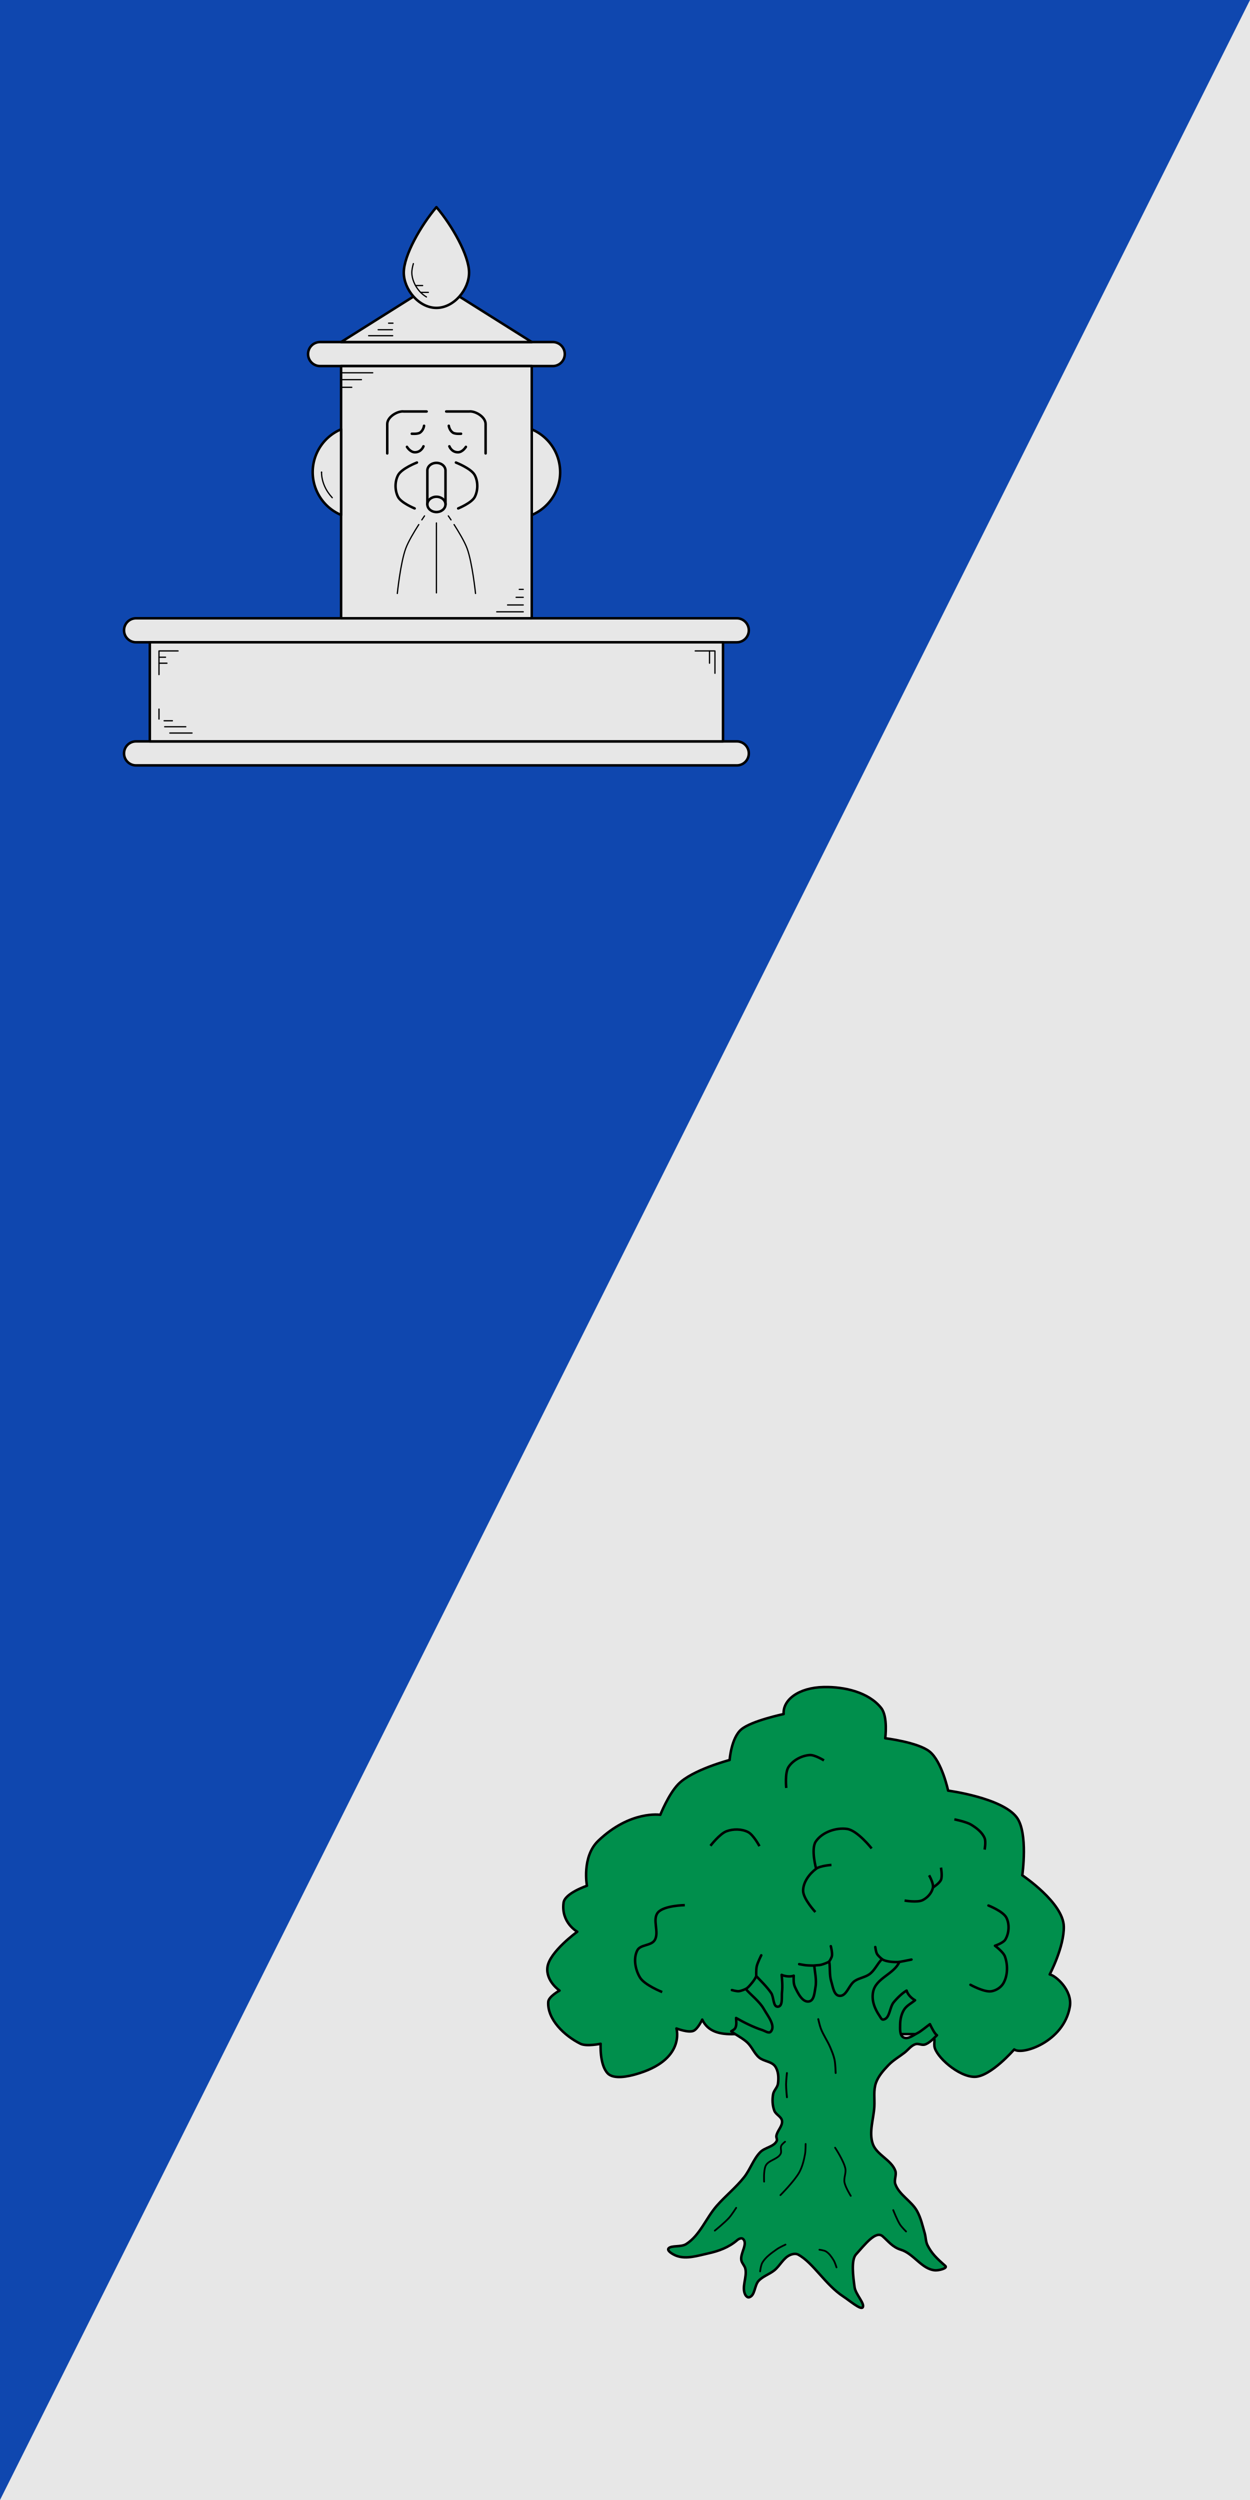 <?xml version="1.0" encoding="UTF-8" standalone="no"?>
<!-- Created with Inkscape (http://www.inkscape.org/) -->

<svg
   xmlns:dc="http://purl.org/dc/elements/1.1/"
   xmlns:cc="http://creativecommons.org/ns#"
   xmlns:rdf="http://www.w3.org/1999/02/22-rdf-syntax-ns#"
   xmlns:svg="http://www.w3.org/2000/svg"
   xmlns="http://www.w3.org/2000/svg"
   xmlns:sodipodi="http://sodipodi.sourceforge.net/DTD/sodipodi-0.dtd"
   xmlns:inkscape="http://www.inkscape.org/namespaces/inkscape"
   width="500"
   height="1000"
   id="svg2992"
   sodipodi:version="0.32"
   inkscape:version="0.92.2 (5c3e80d, 2017-08-06)"
   version="1.0"
   sodipodi:docname="Estendard_de_Fuenterrobles-xxx.svg"
   inkscape:output_extension="org.inkscape.output.svg.inkscape">
  <defs
     id="defs2994" />
  <sodipodi:namedview
     id="base"
     pagecolor="#ffffff"
     bordercolor="#666666"
     borderopacity="1.0"
     gridtolerance="10000"
     guidetolerance="10"
     objecttolerance="10"
     inkscape:pageopacity="0.0"
     inkscape:pageshadow="2"
     inkscape:zoom="0.49202965"
     inkscape:cx="362.93168"
     inkscape:cy="395.60816"
     inkscape:document-units="px"
     inkscape:current-layer="layer2"
     width="750px"
     height="500px"
     inkscape:window-width="862"
     inkscape:window-height="790"
     inkscape:window-x="16"
     inkscape:window-y="12"
     showgrid="false"
     showguides="true"
     inkscape:guide-bbox="true"
     inkscape:object-nodes="true"
     inkscape:snap-global="false"
     fit-margin-top="0"
     fit-margin-left="0"
     fit-margin-right="0"
     fit-margin-bottom="0"
     inkscape:window-maximized="0" />
  <g
     inkscape:label="Tela"
     inkscape:groupmode="layer"
     id="layer1"
     transform="translate(-125,375)">
    <rect
       style="opacity:1;fill:#e7e7e7;fill-opacity:1;stroke:none;stroke-opacity:1"
       id="rect3000"
       width="1000"
       height="500"
       x="-375"
       y="-625"
       transform="matrix(0,1,-1,0,0,0)" />
    <path
       inkscape:connector-curvature="0"
       style="fill:#0f47af;fill-rule:evenodd;stroke:none;stroke-width:1px;stroke-linecap:butt;stroke-linejoin:miter;stroke-opacity:1"
       d="m 625,-375 -500,0 0,1000 L 625,-375 Z"
       id="path3002" />
  </g>
  <g
     inkscape:groupmode="layer"
     id="layer2"
     inkscape:label="Dibuixos"
     transform="translate(-125,375)">
    <g
       style="display:inline;stroke-width:0.833"
       id="g1889"
       transform="matrix(1.201,0,0,1.201,-766.957,-104.184)">
      <path
         sodipodi:nodetypes="csscsscscscscscscsscscscscscsscccsc"
         inkscape:connector-curvature="0"
         id="path1737"
         d="m 967.968,450.099 c 0,0 3.209,10.608 -13.694,15.305 -2.102,0.584 -7.14,1.796 -9.193,-0.342 -2.78,-2.895 -2.353,-9.861 -2.353,-9.861 0,0 -4.705,0.988 -6.713,0 -5.268,-2.594 -11.121,-8.103 -10.74,-13.962 0.115,-1.768 3.759,-3.759 3.759,-3.759 0,0 -4.619,-3.137 -4.028,-7.787 0.65,-5.104 9.935,-11.814 9.935,-11.814 0,0 -5.451,-2.987 -4.565,-9.666 0.422,-3.177 7.787,-5.639 7.787,-5.639 0,0 -1.815,-9.644 3.778,-14.99 10.697,-10.223 20.656,-8.638 20.656,-8.638 0,0 2.706,-6.819 5.972,-10.203 4.619,-4.787 17.119,-8.055 17.119,-8.055 0,0 0.493,-7.326 3.893,-10.203 3.365,-2.847 14.096,-5.102 14.096,-5.102 -0.332,-4.608 4.803,-8.83 13.425,-8.995 6.766,-0.129 14.858,1.679 19.064,6.981 2.297,2.896 1.343,10.069 1.343,10.069 0,0 10.922,1.341 14.768,4.43 4.123,3.312 6.176,13.022 6.176,13.022 0,0 17.892,2.357 22.823,8.861 3.912,5.159 1.879,19.332 1.879,19.332 0,0 13.649,9.103 13.828,17.05 0.153,6.805 -4.699,15.976 -4.699,15.976 1.937,0.326 7.646,5.229 6.713,10.74 -1.997,11.789 -15.976,16.263 -18.527,14.231 0,0 -7.819,9.067 -13.156,9.129 -5.362,0.062 -13.052,-6.83 -13.425,-10.203 -0.224,-2.025 0.795,-3.005 -1.879,-4.028 h -64.709 c -4.763,0.163 -8.824,-0.726 -10.74,-4.833 0,0 -1.475,3.166 -2.954,3.759 -1.762,0.707 -5.639,-0.806 -5.639,-0.806 z"
         style="fill:#008f4c;stroke:#000000;stroke-width:0.833px;stroke-linecap:round;stroke-linejoin:round;stroke-opacity:1" />
      <g
         id="g1828"
         style="stroke-width:0.833">
        <path
           style="fill:#008f4c;stroke:#000000;stroke-width:0.833px;stroke-linecap:round;stroke-linejoin:round;stroke-opacity:1"
           d="m 1018.849,427.813 c 0.367,1.806 0.011,4.475 0.671,6.578 0.552,1.758 0.854,4.624 2.685,4.833 2.455,0.28 3.131,-3.638 5.205,-4.982 1.461,-0.947 3.286,-1.161 4.73,-2.133 1.845,-1.241 2.733,-3.617 4.296,-5.102 1.474,1.037 4.777,1.035 5.773,0.94 -1.795,4.112 -7.842,5.353 -8.74,9.982 -0.557,2.873 0.516,5.588 2.162,8.008 0.32,0.471 0.643,1.277 1.208,1.208 2.232,-0.271 2.061,-4.037 3.49,-5.773 1.229,-1.491 2.984,-3.151 4.296,-3.893 0.529,1.8 2.312,2.97 2.819,3.222 -1.018,0.871 -2.776,1.747 -3.625,3.088 -0.918,1.449 -1.326,3.252 -1.343,4.967 -0.014,1.476 -0.211,3.569 1.074,4.296 1.466,0.829 3.331,-0.714 4.833,-1.477 0.998,-0.507 3.229,-2.356 4.014,-2.916 0.699,1.507 1.703,3.346 2.351,3.697 -1.061,1.003 -2.568,2.676 -4.083,3.112 -0.99,0.285 -2.106,-0.447 -3.088,-0.134 -1.458,0.465 -2.416,1.881 -3.625,2.819 -1.789,1.389 -3.806,2.524 -5.37,4.162 -1.664,1.741 -3.357,3.637 -4.162,5.907 -0.884,2.494 -0.39,5.279 -0.537,7.921 -0.229,4.115 -1.858,8.448 -0.537,12.351 1.253,3.701 6.185,5.322 7.518,8.995 0.504,1.388 -0.491,3.038 0,4.43 1.281,3.631 5.385,5.626 7.25,8.995 1.261,2.278 1.829,4.882 2.551,7.384 0.382,1.325 0.315,2.799 0.94,4.028 1.367,2.687 2.946,4.242 5.907,6.847 0.918,0.807 -2.136,1.554 -3.356,1.477 -4.427,-0.279 -7.167,-5.556 -11.411,-6.847 -2.814,-0.856 -4.208,-2.831 -6.108,-4.497 -2.289,-2.007 -5.937,2.825 -8.861,6.041 -1.676,1.844 -0.965,7.35 -0.47,10.941 0.329,2.387 3.548,5.516 2.685,6.713 -0.662,0.918 -4.381,-2.277 -6.444,-3.625 -5.98,-3.908 -10.016,-11.238 -15.036,-13.962 -0.788,-0.427 -1.864,-0.224 -2.685,0.134 -2.234,0.974 -3.341,3.569 -5.236,5.102 -1.631,1.319 -3.796,1.965 -5.236,3.491 -1.459,1.547 -1.15,5.027 -3.222,5.504 -0.472,0.109 -0.98,-0.379 -1.208,-0.805 -1.373,-2.565 0.641,-5.889 0,-8.726 -0.229,-1.015 -1.152,-1.796 -1.343,-2.819 -0.436,-2.338 2.329,-5.551 0.537,-7.115 -0.483,-0.421 -1.397,-0.018 -1.879,0.403 -2.782,2.425 -6.18,3.666 -9.666,4.43 -3.463,0.759 -7.281,2.037 -10.606,0.806 -1.128,-0.418 -3.424,-1.724 -2.551,-2.551 1.013,-0.96 4.101,-0.289 5.773,-1.343 4.606,-2.902 6.618,-8.657 10.203,-12.754 2.9,-3.313 6.404,-6.088 9.129,-9.546 2.042,-2.591 3.055,-5.959 5.356,-8.324 1.549,-1.592 4.549,-1.753 5.504,-3.759 0.232,-0.487 -0.207,-1.077 -0.134,-1.611 0.244,-1.791 2.146,-3.3 1.879,-5.088 -0.207,-1.39 -2.054,-2.042 -2.551,-3.356 -0.651,-1.721 -0.732,-3.694 -0.403,-5.504 0.229,-1.261 1.438,-2.221 1.611,-3.491 0.263,-1.932 0.185,-4.18 -0.94,-5.773 -1.178,-1.669 -3.815,-1.629 -5.37,-2.954 -1.6,-1.362 -2.356,-3.521 -3.88,-4.967 -1.585,-1.504 -4.161,-2.714 -5.37,-3.759 0.361,-0.241 1.074,-0.568 1.343,-1.074 0.526,-0.991 0.296,-2.315 0.269,-3.356 2.528,1.42 5.676,3.049 8.726,4.028 0.911,0.292 2.18,1.249 2.819,0.537 1.751,-1.948 -0.995,-5.237 -2.282,-7.518 -1.479,-2.622 -4.508,-4.847 -6.041,-6.713 0.557,-0.253 1.137,-0.924 1.611,-1.477 0.735,-0.858 1.512,-1.842 1.88,-2.819 1.09,1.175 3.568,3.561 4.967,5.639 0.951,1.411 0.59,4.734 2.282,4.565 1.707,-0.171 1.137,-3.264 1.343,-4.967 0.225,-1.867 -0.02,-4.48 -0.134,-5.639 0.731,0.394 2.792,0.795 4.028,0.269 -0.041,1.11 -0.133,2.618 0.403,3.759 0.955,2.034 2.487,5.228 4.699,4.833 1.736,-0.31 1.831,-3.099 2.148,-4.833 0.427,-2.337 -0.269,-5.106 -0.403,-7.115 0.682,-0.159 1.54,-0.08 2.282,-0.269 0.934,-0.237 2.24,-0.766 2.685,-1.074 z"
           id="path1741"
           inkscape:connector-curvature="0"
           sodipodi:nodetypes="cssssccssssccssssccsssssssssssssssssssssssssssssssssssssssssssssscscssscscsssccssscsc" />
        <g
           id="g1786"
           style="stroke-width:0.833">
          <path
             sodipodi:nodetypes="csc"
             inkscape:connector-curvature="0"
             id="path1743"
             d="m 980.749,517.432 c 0,0 3.328,-2.684 4.746,-4.272 0.907,-1.015 2.373,-3.323 2.373,-3.323"
             style="fill:none;stroke:#000000;stroke-width:0.583;stroke-linecap:round;stroke-linejoin:round;stroke-miterlimit:4;stroke-dasharray:none;stroke-opacity:1" />
          <path
             sodipodi:nodetypes="cssc"
             inkscape:connector-curvature="0"
             id="path1745"
             d="m 995.843,531.007 c 0,0 0.239,-2.074 0.759,-2.943 1.127,-1.883 3.052,-3.191 4.841,-4.462 0.877,-0.623 2.848,-1.519 2.848,-1.519"
             style="fill:none;stroke:#000000;stroke-width:0.583;stroke-linecap:round;stroke-linejoin:round;stroke-miterlimit:4;stroke-dasharray:none;stroke-opacity:1" />
          <path
             sodipodi:nodetypes="cssc"
             inkscape:connector-curvature="0"
             id="path1747"
             d="m 1015.588,523.793 c 0,0 1.544,0.173 2.183,0.57 1.106,0.685 1.885,1.833 2.563,2.943 0.444,0.727 0.949,2.373 0.949,2.373"
             style="fill:none;stroke:#000000;stroke-width:0.583;stroke-linecap:round;stroke-linejoin:round;stroke-miterlimit:4;stroke-dasharray:none;stroke-opacity:1" />
          <path
             sodipodi:nodetypes="csc"
             inkscape:connector-curvature="0"
             id="path1749"
             d="m 1040.175,510.597 c 0,0 1.302,3.349 2.278,4.841 0.552,0.844 1.994,2.278 1.994,2.278"
             style="fill:none;stroke:#000000;stroke-width:0.583;stroke-linecap:round;stroke-linejoin:round;stroke-miterlimit:4;stroke-dasharray:none;stroke-opacity:1" />
          <path
             sodipodi:nodetypes="cssc"
             inkscape:connector-curvature="0"
             id="path1751"
             d="m 1020.809,489.808 c 0,0 2.91,4.405 3.417,6.93 0.306,1.523 -0.576,3.126 -0.285,4.652 0.307,1.613 2.088,4.462 2.088,4.462"
             style="fill:none;stroke:#000000;stroke-width:0.583;stroke-linecap:round;stroke-linejoin:round;stroke-miterlimit:4;stroke-dasharray:none;stroke-opacity:1" />
          <path
             sodipodi:nodetypes="csssc"
             inkscape:connector-curvature="0"
             id="path1753"
             d="m 1004.149,487.823 c 0,0 -1.025,0.778 -1.275,1.343 -0.364,0.821 0.214,1.89 -0.201,2.685 -1.002,1.917 -4.215,2.093 -5.034,4.095 -0.691,1.688 -0.47,5.169 -0.47,5.169"
             style="fill:none;stroke:#000000;stroke-width:0.583;stroke-linecap:round;stroke-linejoin:round;stroke-miterlimit:4;stroke-dasharray:none;stroke-opacity:1" />
          <path
             sodipodi:nodetypes="cssc"
             inkscape:connector-curvature="0"
             id="path1755"
             d="m 1010.995,488.561 c 0,0 0.01,2.299 -0.201,3.423 -0.377,2.053 -0.884,4.139 -1.879,5.974 -1.577,2.906 -6.31,7.652 -6.31,7.652"
             style="fill:none;stroke:#000000;stroke-width:0.583;stroke-linecap:round;stroke-linejoin:round;stroke-miterlimit:4;stroke-dasharray:none;stroke-opacity:1" />
          <path
             sodipodi:nodetypes="csc"
             inkscape:connector-curvature="0"
             id="path1766"
             d="m 1004.773,464.943 c 0,0 -0.28,2.528 -0.285,3.797 -0.01,1.427 0.285,4.272 0.285,4.272"
             style="fill:none;stroke:#000000;stroke-width:0.624;stroke-linecap:round;stroke-linejoin:round;stroke-miterlimit:4;stroke-dasharray:none;stroke-opacity:1" />
          <path
             sodipodi:nodetypes="csssc"
             inkscape:connector-curvature="0"
             id="path1768"
             d="m 1015.209,446.995 c 0,0 0.468,2.122 0.854,3.133 0.833,2.181 2.224,4.114 3.133,6.265 0.561,1.328 1.123,2.673 1.424,4.082 0.311,1.46 0.38,4.462 0.38,4.462"
             style="fill:none;stroke:#000000;stroke-width:0.624;stroke-linecap:round;stroke-linejoin:round;stroke-miterlimit:4;stroke-dasharray:none;stroke-opacity:1" />
        </g>
        <g
           id="g1808"
           style="stroke-width:0.833">
          <path
             sodipodi:nodetypes="csc"
             inkscape:connector-curvature="0"
             id="path1790"
             d="m 986.445,437.312 c 0,0 1.51,0.436 2.278,0.38 0.816,-0.059 2.336,-0.749 2.336,-0.749"
             style="fill:none;stroke:#000000;stroke-width:0.833px;stroke-linecap:round;stroke-linejoin:round;stroke-opacity:1" />
          <path
             sodipodi:nodetypes="csc"
             inkscape:connector-curvature="0"
             id="path1792"
             d="m 994.55,432.646 c 0,0 -0.079,-2.167 0.154,-3.213 0.289,-1.302 1.519,-3.702 1.519,-3.702"
             style="fill:none;stroke:#000000;stroke-width:0.833px;stroke-linecap:round;stroke-linejoin:round;stroke-opacity:1" />
          <path
             sodipodi:nodetypes="csc"
             inkscape:connector-curvature="0"
             id="path1794"
             d="m 1008.848,428.673 c 0,0 1.512,0.302 2.278,0.38 0.914,0.093 2.755,0.103 2.755,0.103"
             style="fill:none;stroke:#000000;stroke-width:0.833px;stroke-linecap:round;stroke-linejoin:round;stroke-opacity:1" />
          <path
             sodipodi:nodetypes="csc"
             inkscape:connector-curvature="0"
             id="path1796"
             d="m 1018.849,427.813 c 0,0 0.8,-1.202 0.916,-1.893 0.18,-1.068 -0.38,-3.228 -0.38,-3.228"
             style="fill:none;stroke:#000000;stroke-width:0.833px;stroke-linecap:round;stroke-linejoin:round;stroke-opacity:1" />
          <path
             sodipodi:nodetypes="csc"
             inkscape:connector-curvature="0"
             id="path1798"
             d="m 1034.195,422.977 c 0,0 0.192,1.593 0.57,2.278 0.389,0.707 1.672,1.752 1.672,1.752"
             style="fill:none;stroke:#000000;stroke-width:0.833px;stroke-linecap:round;stroke-linejoin:round;stroke-opacity:1" />
          <path
             sodipodi:nodetypes="csc"
             inkscape:connector-curvature="0"
             id="path1800"
             d="m 1042.209,427.947 c 0,0 1.113,-0.21 1.669,-0.318 0.792,-0.155 2.373,-0.475 2.373,-0.475"
             style="fill:none;stroke:#000000;stroke-width:0.833px;stroke-linecap:round;stroke-linejoin:round;stroke-opacity:1" />
        </g>
      </g>
      <g
         id="g1857"
         style="stroke-width:0.833">
        <path
           style="fill:none;stroke:#000000;stroke-width:0.833px;stroke-linecap:butt;stroke-linejoin:miter;stroke-opacity:1"
           d="m 1004.549,370.003 c 0,0 -0.53,-5.051 0.765,-7.014 1.478,-2.24 4.338,-3.745 7.014,-3.954 1.694,-0.132 4.775,1.785 4.775,1.785"
           id="path1830"
           inkscape:connector-curvature="0"
           sodipodi:nodetypes="cssc" />
        <path
           style="fill:none;stroke:#000000;stroke-width:0.833px;stroke-linecap:butt;stroke-linejoin:miter;stroke-opacity:1"
           d="m 979.297,389.261 c 0,0 3.095,-4.021 5.356,-4.846 2.238,-0.817 5.01,-0.808 7.142,0.255 1.812,0.904 3.826,4.719 3.826,4.719"
           id="path1832"
           inkscape:connector-curvature="0"
           sodipodi:nodetypes="cssc" />
        <path
           style="fill:none;stroke:#000000;stroke-width:0.833px;stroke-linecap:butt;stroke-linejoin:miter;stroke-opacity:1"
           d="m 970.752,409.029 c 0,0 -6.908,0.093 -8.927,2.423 -2.048,2.363 0.578,6.703 -1.148,9.31 -1.22,1.842 -4.73,1.35 -5.739,3.316 -1.385,2.698 -0.678,6.461 0.893,9.055 1.527,2.521 7.397,4.846 7.397,4.846"
           id="path1834"
           inkscape:connector-curvature="0"
           sodipodi:nodetypes="cssssc" />
        <path
           style="fill:none;stroke:#000000;stroke-width:0.833px;stroke-linecap:butt;stroke-linejoin:miter;stroke-opacity:1"
           d="m 1014.242,411.325 c 0,0 -4.107,-4.4 -4.081,-7.142 0.026,-2.821 2.071,-5.587 4.336,-7.27 1.407,-1.045 5.101,-1.275 5.101,-1.275"
           id="path1836"
           inkscape:connector-curvature="0"
           sodipodi:nodetypes="cssc" />
        <path
           style="fill:none;stroke:#000000;stroke-width:0.833px;stroke-linecap:butt;stroke-linejoin:miter;stroke-opacity:1"
           d="m 1014.497,396.913 c 0,0 -1.8,-6.542 -0.128,-9.055 2.081,-3.129 6.74,-4.752 10.458,-4.209 3.442,0.503 8.162,6.504 8.162,6.504"
           id="path1838"
           inkscape:connector-curvature="0"
           sodipodi:nodetypes="cssc" />
        <path
           style="fill:none;stroke:#000000;stroke-width:0.833px;stroke-linecap:butt;stroke-linejoin:miter;stroke-opacity:1"
           d="m 1060.537,380.461 c 0,0 3.935,0.765 5.612,1.785 1.798,1.094 3.659,2.52 4.464,4.464 0.488,1.178 0,3.826 0,3.826"
           id="path1840"
           inkscape:connector-curvature="0"
           sodipodi:nodetypes="cssc" />
        <path
           style="fill:none;stroke:#000000;stroke-width:0.833px;stroke-linecap:butt;stroke-linejoin:miter;stroke-opacity:1"
           d="m 1043.957,407.499 c 0,0 4.197,0.747 5.994,-0.128 1.63,-0.794 3.099,-2.429 3.443,-4.209 0.271,-1.399 -1.275,-4.081 -1.275,-4.081"
           id="path1842"
           inkscape:connector-curvature="0"
           sodipodi:nodetypes="cssc" />
        <path
           style="fill:none;stroke:#000000;stroke-width:0.833px;stroke-linecap:butt;stroke-linejoin:miter;stroke-opacity:1"
           d="m 1053.395,403.162 c 0,0 2.193,-1.418 2.678,-2.551 0.536,-1.25 0,-4.081 0,-4.081"
           id="path1844"
           inkscape:connector-curvature="0"
           sodipodi:nodetypes="csc" />
        <path
           style="fill:none;stroke:#000000;stroke-width:0.833px;stroke-linecap:round;stroke-linejoin:round;stroke-opacity:1"
           d="m 1071.888,409.156 c 0,0 4.92,1.915 5.994,4.081 1.078,2.174 0.874,5.194 -0.383,7.27 -0.691,1.141 -3.443,2.041 -3.443,2.041 0,0 2.766,2.043 3.316,3.571 1.01,2.804 0.98,6.346 -0.51,8.927 -0.814,1.409 -2.469,2.455 -4.081,2.678 -2.384,0.331 -6.887,-2.168 -6.887,-2.168"
           id="path1846"
           inkscape:connector-curvature="0"
           sodipodi:nodetypes="csscsssc" />
      </g>
    </g>
    <g
       style="display:inline;stroke-width:0.833"
       id="g1733"
       transform="matrix(1.201,0,0,1.201,-552.692,-797.551)">
      <g
         transform="translate(3.893)"
         id="g1346"
         style="display:inline;stroke-width:0.833">
        <g
           id="g1254"
           transform="translate(-3.893)"
           style="fill:#e7e7e7;stroke:#000000;stroke-width:0.833">
          <path
             sodipodi:nodetypes="csccscc"
             inkscape:connector-curvature="0"
             id="path1231"
             d="m 609.581,557.753 c -2.209,0 -4,1.791 -4,4 0,2.209 1.791,4 4,4 l 200.091,10e-4 c 2.209,0 4,-1.791 4,-4 0,-2.209 -1.791,-4 -4,-4 z"
             style="opacity:1;fill:#e7e7e7;fill-opacity:1;stroke:#000000;stroke-width:0.833;stroke-linecap:round;stroke-linejoin:round;stroke-miterlimit:4;stroke-dasharray:none;stroke-dashoffset:0;stroke-opacity:1" />
          <path
             sodipodi:nodetypes="csccscc"
             inkscape:connector-curvature="0"
             id="path1236"
             d="m 609.581,598.753 c -2.209,0 -4,1.791 -4,4 0,2.209 1.791,4 4,4 69.294,1.5e-4 130.797,-6.7e-4 200.091,-6.7e-4 2.209,0 4,-1.791 4,-4 0,-2.209 -1.791,-4 -4,-4 -69.294,-1.5e-4 -130.797,6.7e-4 -200.091,6.7e-4 z"
             style="opacity:1;fill:#e7e7e7;fill-opacity:1;stroke:#000000;stroke-width:0.833;stroke-linecap:round;stroke-linejoin:round;stroke-miterlimit:4;stroke-dasharray:none;stroke-dashoffset:0;stroke-opacity:1" />
          <path
             sodipodi:nodetypes="ccccc"
             inkscape:connector-curvature="0"
             id="rect1238"
             d="m 614.174,565.753 v 33 c 66.232,1.5e-4 124.673,-6.7e-4 190.905,-6.7e-4 v -33 c -66.232,-1.5e-4 -124.673,6.7e-4 -190.905,6.7e-4 z"
             style="opacity:1;fill:#e7e7e7;fill-opacity:1;stroke:#000000;stroke-width:0.833;stroke-linecap:round;stroke-linejoin:round;stroke-miterlimit:4;stroke-dasharray:none;stroke-dashoffset:0;stroke-opacity:1" />
        </g>
        <g
           id="g1327"
           style="stroke-width:0.833">
          <g
             style="stroke-width:0.416;stroke-miterlimit:4;stroke-dasharray:none"
             id="g1273">
            <path
               style="fill:none;stroke:#000000;stroke-width:0.416;stroke-linecap:round;stroke-linejoin:round;stroke-miterlimit:4;stroke-dasharray:none;stroke-opacity:1"
               d="m 619.692,568.632 h -6.36 v 7.879"
               id="path1260"
               inkscape:connector-curvature="0" />
            <path
               sodipodi:nodetypes="cc"
               style="fill:none;stroke:#000000;stroke-width:0.416;stroke-linecap:round;stroke-linejoin:round;stroke-miterlimit:4;stroke-dasharray:none;stroke-opacity:1"
               d="m 615.991,572.714 h -2.66"
               id="path1266"
               inkscape:connector-curvature="0" />
            <path
               style="fill:none;stroke:#000000;stroke-width:0.416;stroke-linecap:round;stroke-linejoin:round;stroke-miterlimit:4;stroke-dasharray:none;stroke-opacity:1"
               d="m 615.515,570.72 h -2.183"
               id="path1268"
               inkscape:connector-curvature="0" />
          </g>
          <g
             id="g1297"
             style="stroke-width:0.833">
            <path
               style="fill:none;stroke:#000000;stroke-width:0.416;stroke-linecap:round;stroke-linejoin:round;stroke-miterlimit:4;stroke-dasharray:none;stroke-opacity:1"
               d="m 613.332,587.997 v 3.323"
               id="path1276"
               inkscape:connector-curvature="0" />
            <path
               style="fill:none;stroke:#000000;stroke-width:0.416;stroke-linecap:round;stroke-linejoin:round;stroke-miterlimit:4;stroke-dasharray:none;stroke-opacity:1"
               d="m 624.343,595.971 h -7.404"
               id="path1283"
               inkscape:connector-curvature="0" />
            <path
               style="fill:none;stroke:#000000;stroke-width:0.416;stroke-linecap:round;stroke-linejoin:round;stroke-miterlimit:4;stroke-dasharray:none;stroke-opacity:1"
               d="m 622.255,593.883 h -7.025"
               id="path1287"
               inkscape:connector-curvature="0" />
            <path
               style="fill:none;stroke:#000000;stroke-width:0.416;stroke-linecap:round;stroke-linejoin:round;stroke-miterlimit:4;stroke-dasharray:none;stroke-opacity:1"
               d="m 615.04,591.889 h 2.753"
               id="path1291"
               inkscape:connector-curvature="0" />
          </g>
          <g
             id="g1313"
             style="stroke-width:0.833">
            <path
               style="fill:none;stroke:#000000;stroke-width:0.416;stroke-linecap:round;stroke-linejoin:round;stroke-miterlimit:4;stroke-dasharray:none;stroke-opacity:1"
               d="m 791.922,568.632 h 6.578 v 7.445"
               id="path1307"
               inkscape:connector-curvature="0" />
            <path
               style="fill:none;stroke:#000000;stroke-width:0.416;stroke-linecap:round;stroke-linejoin:round;stroke-miterlimit:4;stroke-dasharray:none;stroke-opacity:1"
               d="m 796.688,568.632 v 4.082"
               id="path1309"
               inkscape:connector-curvature="0" />
          </g>
        </g>
      </g>
      <g
         id="g1510"
         style="display:inline;stroke-width:0.833">
        <g
           id="g1496"
           style="fill:#e7e7e7;stroke:#000000;stroke-width:0.833">
          <path
             inkscape:connector-curvature="0"
             id="path1358"
             d="m 670.877,465.753 a 4,4 0 0 0 -4,4 4,4 0 0 0 4,4 h 77.5 a 4,4 0 0 0 4,-4 4,4 0 0 0 -4,-4 z"
             style="opacity:1;fill:#e7e7e7;fill-opacity:1;stroke:#000000;stroke-width:0.833;stroke-linecap:round;stroke-linejoin:round;stroke-miterlimit:4;stroke-dasharray:none;stroke-dashoffset:0;stroke-opacity:1" />
          <path
             inkscape:connector-curvature="0"
             id="path1441"
             d="m 677.877,465.753 31.75,-19.967 31.75,19.968 z"
             style="fill:#e7e7e7;stroke:#000000;stroke-width:0.833px;stroke-linecap:round;stroke-linejoin:round;stroke-opacity:1" />
          <path
             id="path1450"
             transform="translate(-62.851,-16.958)"
             d="m 772.479,437.773 c -5.186,6.107 -10.875,16.065 -10.875,21.812 0,5.621 5.026,11.75 10.875,11.75 5.849,0 10.873,-6.129 10.873,-11.75 0,-5.747 -5.687,-15.705 -10.873,-21.812 z"
             style="fill:#e7e7e7;stroke:#000000;stroke-width:0.833px;stroke-linecap:round;stroke-linejoin:round;stroke-opacity:1"
             inkscape:connector-curvature="0" />
        </g>
        <g
           id="g1467"
           style="stroke-width:0.833">
          <path
             inkscape:connector-curvature="0"
             id="path1458"
             d="m 687.05,463.64 h 8.016"
             style="fill:none;stroke:#000000;stroke-width:0.416;stroke-linecap:round;stroke-linejoin:round;stroke-miterlimit:4;stroke-dasharray:none;stroke-opacity:1" />
          <path
             inkscape:connector-curvature="0"
             id="path1460"
             d="m 690.22,461.646 h 4.751"
             style="fill:none;stroke:#000000;stroke-width:0.416;stroke-linecap:round;stroke-linejoin:round;stroke-miterlimit:4;stroke-dasharray:none;stroke-opacity:1" />
          <path
             inkscape:connector-curvature="0"
             id="path1462"
             d="m 693.691,459.463 h 1.469"
             style="fill:none;stroke:#000000;stroke-width:0.416;stroke-linecap:round;stroke-linejoin:round;stroke-miterlimit:4;stroke-dasharray:none;stroke-opacity:1" />
        </g>
        <g
           id="g1491"
           style="stroke-width:0.833">
          <path
             id="path1478"
             transform="translate(-62.851,-16.958)"
             d="m 764.799,456.593 c -0.336,1.194 -0.517,2.225 -0.517,2.993 0,2.012 0.983,4.42 2.568,6.203 0.693,0.779 1.476,1.426 2.304,1.906"
             style="fill:none;stroke:#000000;stroke-width:0.416;stroke-linecap:round;stroke-linejoin:round;stroke-miterlimit:4;stroke-dasharray:none;stroke-opacity:1"
             inkscape:connector-curvature="0" />
          <path
             inkscape:connector-curvature="0"
             id="path1484"
             d="m 704.353,449.21 h 2.579"
             style="fill:none;stroke:#000000;stroke-width:0.416;stroke-linecap:round;stroke-linejoin:round;stroke-miterlimit:4;stroke-dasharray:none;stroke-opacity:1" />
          <path
             inkscape:connector-curvature="0"
             id="path1486"
             d="m 702.658,446.932 h 2.376"
             style="fill:none;stroke:#000000;stroke-width:0.416;stroke-linecap:round;stroke-linejoin:round;stroke-miterlimit:4;stroke-dasharray:none;stroke-opacity:1" />
        </g>
      </g>
      <g
         id="g1636"
         style="stroke-width:0.833">
        <g
           id="g1531"
           style="display:inline;fill:#e7e7e7;stroke:#000000;stroke-width:0.833">
          <rect
             y="473.754"
             x="677.877"
             height="83.998"
             width="63.5"
             id="rect1356"
             style="opacity:1;fill:#e7e7e7;fill-opacity:1;stroke:#000000;stroke-width:0.833;stroke-linecap:round;stroke-linejoin:round;stroke-miterlimit:4;stroke-dasharray:none;stroke-dashoffset:0;stroke-opacity:1" />
          <path
             id="path1370"
             transform="translate(-62.851,-16.958)"
             d="m 740.729,511.773 a 15.5,15.5 0 0 0 -9.459,14.275 15.5,15.5 0 0 0 9.459,14.258 z m 63.5,0.019 v 28.531 a 15.5,15.5 0 0 0 9.459,-14.275 15.5,15.5 0 0 0 -9.459,-14.256 z"
             style="opacity:1;fill:#e7e7e7;fill-opacity:1;stroke:#000000;stroke-width:0.833;stroke-linecap:round;stroke-linejoin:round;stroke-miterlimit:4;stroke-dasharray:none;stroke-dashoffset:0;stroke-opacity:1"
             inkscape:connector-curvature="0" />
        </g>
        <g
           style="display:inline;stroke-width:0.833"
           id="g1435">
          <g
             id="g1396"
             style="stroke-width:0.833">
            <path
               style="fill:none;stroke:#000000;stroke-width:0.416;stroke-linecap:round;stroke-linejoin:round;stroke-miterlimit:4;stroke-dasharray:none;stroke-opacity:1"
               d="m 677.877,475.992 h 10.538"
               id="path1387"
               inkscape:connector-curvature="0" />
            <path
               style="fill:none;stroke:#000000;stroke-width:0.416;stroke-linecap:round;stroke-linejoin:round;stroke-miterlimit:4;stroke-dasharray:none;stroke-opacity:1"
               d="m 677.877,478.275 h 6.779"
               id="path1389"
               inkscape:connector-curvature="0" />
            <path
               style="fill:none;stroke:#000000;stroke-width:0.416;stroke-linecap:round;stroke-linejoin:round;stroke-miterlimit:4;stroke-dasharray:none;stroke-opacity:1"
               d="m 677.877,480.825 h 3.557"
               id="path1391"
               inkscape:connector-curvature="0" />
          </g>
          <g
             id="g1423"
             style="stroke-width:0.833">
            <path
               style="fill:none;stroke:#000000;stroke-width:0.416;stroke-linecap:round;stroke-linejoin:round;stroke-miterlimit:4;stroke-dasharray:none;stroke-opacity:1"
               d="m 729.715,555.603 h 8.828"
               id="path1409"
               inkscape:connector-curvature="0" />
            <path
               style="fill:none;stroke:#000000;stroke-width:0.416;stroke-linecap:round;stroke-linejoin:round;stroke-miterlimit:4;stroke-dasharray:none;stroke-opacity:1"
               d="m 733.322,553.321 h 5.221"
               id="path1413"
               inkscape:connector-curvature="0" />
            <path
               style="fill:none;stroke:#000000;stroke-width:0.416;stroke-linecap:round;stroke-linejoin:round;stroke-miterlimit:4;stroke-dasharray:none;stroke-opacity:1"
               d="m 736.17,550.77 h 2.373"
               id="path1415"
               inkscape:connector-curvature="0" />
            <path
               style="fill:none;stroke:#000000;stroke-width:0.416;stroke-linecap:round;stroke-linejoin:round;stroke-miterlimit:4;stroke-dasharray:none;stroke-opacity:1"
               d="m 737.215,548.127 h 1.329"
               id="path1417"
               inkscape:connector-curvature="0" />
          </g>
        </g>
        <path
           style="display:inline;opacity:1;fill:none;fill-opacity:1;stroke:#000000;stroke-width:0.416;stroke-linecap:round;stroke-linejoin:round;stroke-miterlimit:4;stroke-dasharray:none;stroke-dashoffset:0;stroke-opacity:1"
           d="m 734.213,526.045 v 0.002"
           id="path1527"
           transform="translate(-62.851,-16.958)"
           inkscape:connector-curvature="0" />
        <path
           style="display:inline;opacity:1;fill:none;fill-opacity:1;stroke:#000000;stroke-width:0.416;stroke-linecap:round;stroke-linejoin:round;stroke-miterlimit:4;stroke-dasharray:none;stroke-dashoffset:0;stroke-opacity:1"
           d="m 734.213,526.047 v 0.002"
           id="path1525"
           transform="translate(-62.851,-16.958)"
           inkscape:connector-curvature="0" />
        <path
           style="display:inline;opacity:1;fill:none;fill-opacity:1;stroke:#000000;stroke-width:0.416;stroke-linecap:round;stroke-linejoin:round;stroke-miterlimit:4;stroke-dasharray:none;stroke-dashoffset:0;stroke-opacity:1"
           d="m 734.213,526.049 c 0.004,3.168 1.418,6.192 3.572,8.506"
           id="path1523"
           transform="translate(-62.851,-16.958)"
           inkscape:connector-curvature="0" />
        <path
           style="fill:none;stroke:#000000;stroke-width:0.833px;stroke-linecap:round;stroke-linejoin:round;stroke-opacity:1"
           d="m 693.248,502.842 v -9.775 c 0,-2.445 3.526,-4.445 5.504,-4.187 10e-6,0 7.61,0 7.61,0"
           id="path1539"
           inkscape:connector-curvature="0"
           sodipodi:nodetypes="cssc"
           inkscape:transform-center-x="9.82136"
           inkscape:transform-center-y="-6.9922643" />
        <path
           inkscape:transform-center-y="-6.9922643"
           inkscape:transform-center-x="-9.82136"
           sodipodi:nodetypes="cssc"
           inkscape:connector-curvature="0"
           id="path1543"
           d="m 726.005,502.842 v -9.775 c 0,-2.445 -3.526,-4.445 -5.504,-4.187 -10e-6,0 -7.61,0 -7.61,0"
           style="fill:none;stroke:#000000;stroke-width:0.833px;stroke-linecap:round;stroke-linejoin:round;stroke-opacity:1" />
        <g
           id="g1551"
           inkscape:transform-center-x="6.966385"
           inkscape:transform-center-y="-4.7909224"
           style="stroke-width:0.833">
          <path
             sodipodi:nodetypes="csc"
             inkscape:connector-curvature="0"
             id="path1545"
             d="m 701.426,496.295 c 0,0 1.997,0.156 2.753,-0.38 1.158,-0.821 1.329,-2.278 1.329,-2.278"
             style="fill:none;stroke:#000000;stroke-width:0.833px;stroke-linecap:round;stroke-linejoin:round;stroke-opacity:1" />
          <path
             sodipodi:nodetypes="csc"
             inkscape:connector-curvature="0"
             id="path1547"
             d="m 699.812,500.662 c 0,0 1.065,1.808 2.658,1.804 2.155,-0.005 2.848,-1.994 2.848,-1.994"
             style="fill:none;stroke:#000000;stroke-width:0.833px;stroke-linecap:round;stroke-linejoin:round;stroke-opacity:1" />
        </g>
        <g
           inkscape:transform-center-y="-4.7909224"
           inkscape:transform-center-x="-6.966415"
           id="g1557"
           transform="matrix(-1,0,0,1,1419.253,0)"
           style="stroke-width:0.833">
          <path
             style="fill:none;stroke:#000000;stroke-width:0.833px;stroke-linecap:round;stroke-linejoin:round;stroke-opacity:1"
             d="m 701.426,496.295 c 0,0 1.997,0.156 2.753,-0.38 1.158,-0.821 1.329,-2.278 1.329,-2.278"
             id="path1553"
             inkscape:connector-curvature="0"
             sodipodi:nodetypes="csc" />
          <path
             style="fill:none;stroke:#000000;stroke-width:0.833px;stroke-linecap:round;stroke-linejoin:round;stroke-opacity:1"
             d="m 699.812,500.662 c 0,0 1.065,1.808 2.658,1.804 2.155,-0.005 2.848,-1.994 2.848,-1.994"
             id="path1555"
             inkscape:connector-curvature="0"
             sodipodi:nodetypes="csc" />
        </g>
        <path
           style="fill:none;stroke:#000000;stroke-width:0.833px;stroke-linecap:round;stroke-linejoin:round;stroke-opacity:1"
           d="m 703.135,505.883 c 0,0 -5.081,1.964 -6.265,4.177 -1.15,2.148 -1.133,5.152 0,7.31 1.036,1.974 5.506,3.797 5.506,3.797"
           id="path1559"
           inkscape:connector-curvature="0"
           sodipodi:nodetypes="cssc"
           inkscape:transform-center-x="10.052377"
           inkscape:transform-center-y="10.682584" />
        <path
           inkscape:transform-center-y="10.682584"
           inkscape:transform-center-x="-10.052376"
           sodipodi:nodetypes="cssc"
           inkscape:connector-curvature="0"
           id="path1561"
           d="m 716.118,505.883 c 0,0 5.081,1.964 6.265,4.177 1.15,2.148 1.133,5.152 0,7.31 -1.036,1.974 -5.506,3.797 -5.506,3.797"
           style="fill:none;stroke:#000000;stroke-width:0.833px;stroke-linecap:round;stroke-linejoin:round;stroke-opacity:1" />
        <path
           style="fill:none;stroke:#000000;stroke-width:0.416;stroke-linecap:round;stroke-linejoin:round;stroke-miterlimit:4;stroke-dasharray:none;stroke-opacity:1"
           d="M 709.627,526.001 V 549.293"
           id="path1563"
           inkscape:connector-curvature="0" />
        <path
           style="fill:none;stroke:#000000;stroke-width:0.416;stroke-linecap:round;stroke-linejoin:round;stroke-miterlimit:4;stroke-dasharray:none;stroke-opacity:1"
           d="m 705.666,523.651 c 0,0 -0.355,0.511 -0.902,1.334 m -1.016,1.559 c -1.506,2.352 -3.484,5.643 -4.325,7.914 -1.77,4.782 -2.819,15.036 -2.819,15.036"
           id="path1565"
           inkscape:connector-curvature="0"
           sodipodi:nodetypes="cccsc"
           inkscape:transform-center-x="8.49135"
           inkscape:transform-center-y="10.572235" />
        <path
           inkscape:transform-center-y="10.572235"
           inkscape:transform-center-x="-8.49135"
           sodipodi:nodetypes="cccsc"
           inkscape:connector-curvature="0"
           id="path1567"
           d="m 713.587,523.651 c 0,0 0.355,0.511 0.902,1.334 m 1.016,1.559 c 1.506,2.352 3.484,5.643 4.325,7.914 1.77,4.782 2.819,15.036 2.819,15.036"
           style="fill:none;stroke:#000000;stroke-width:0.416;stroke-linecap:round;stroke-linejoin:round;stroke-miterlimit:4;stroke-dasharray:none;stroke-opacity:1" />
        <g
           id="g1586"
           style="stroke-width:0.833">
          <path
             id="ellipse1571"
             transform="translate(-62.851,-16.958)"
             d="m 772.479,522.955 a 3.021,2.551 0 0 0 -3.021,2.551 v 11.277 h 6.041 v -11.277 a 3.021,2.551 0 0 0 -3.02,-2.551 z"
             style="opacity:1;fill:#e7e7e7;fill-opacity:1;stroke:#000000;stroke-width:0.833;stroke-linecap:round;stroke-linejoin:round;stroke-miterlimit:4;stroke-dasharray:none;stroke-dashoffset:0;stroke-opacity:1"
             inkscape:connector-curvature="0" />
          <ellipse
             ry="2.551"
             rx="3.021"
             cy="519.825"
             cx="709.627"
             id="path1569"
             style="opacity:1;fill:#e7e7e7;fill-opacity:1;stroke:#000000;stroke-width:0.833;stroke-linecap:round;stroke-linejoin:round;stroke-miterlimit:4;stroke-dasharray:none;stroke-dashoffset:0;stroke-opacity:1" />
        </g>
      </g>
    </g>
  </g>
</svg>
